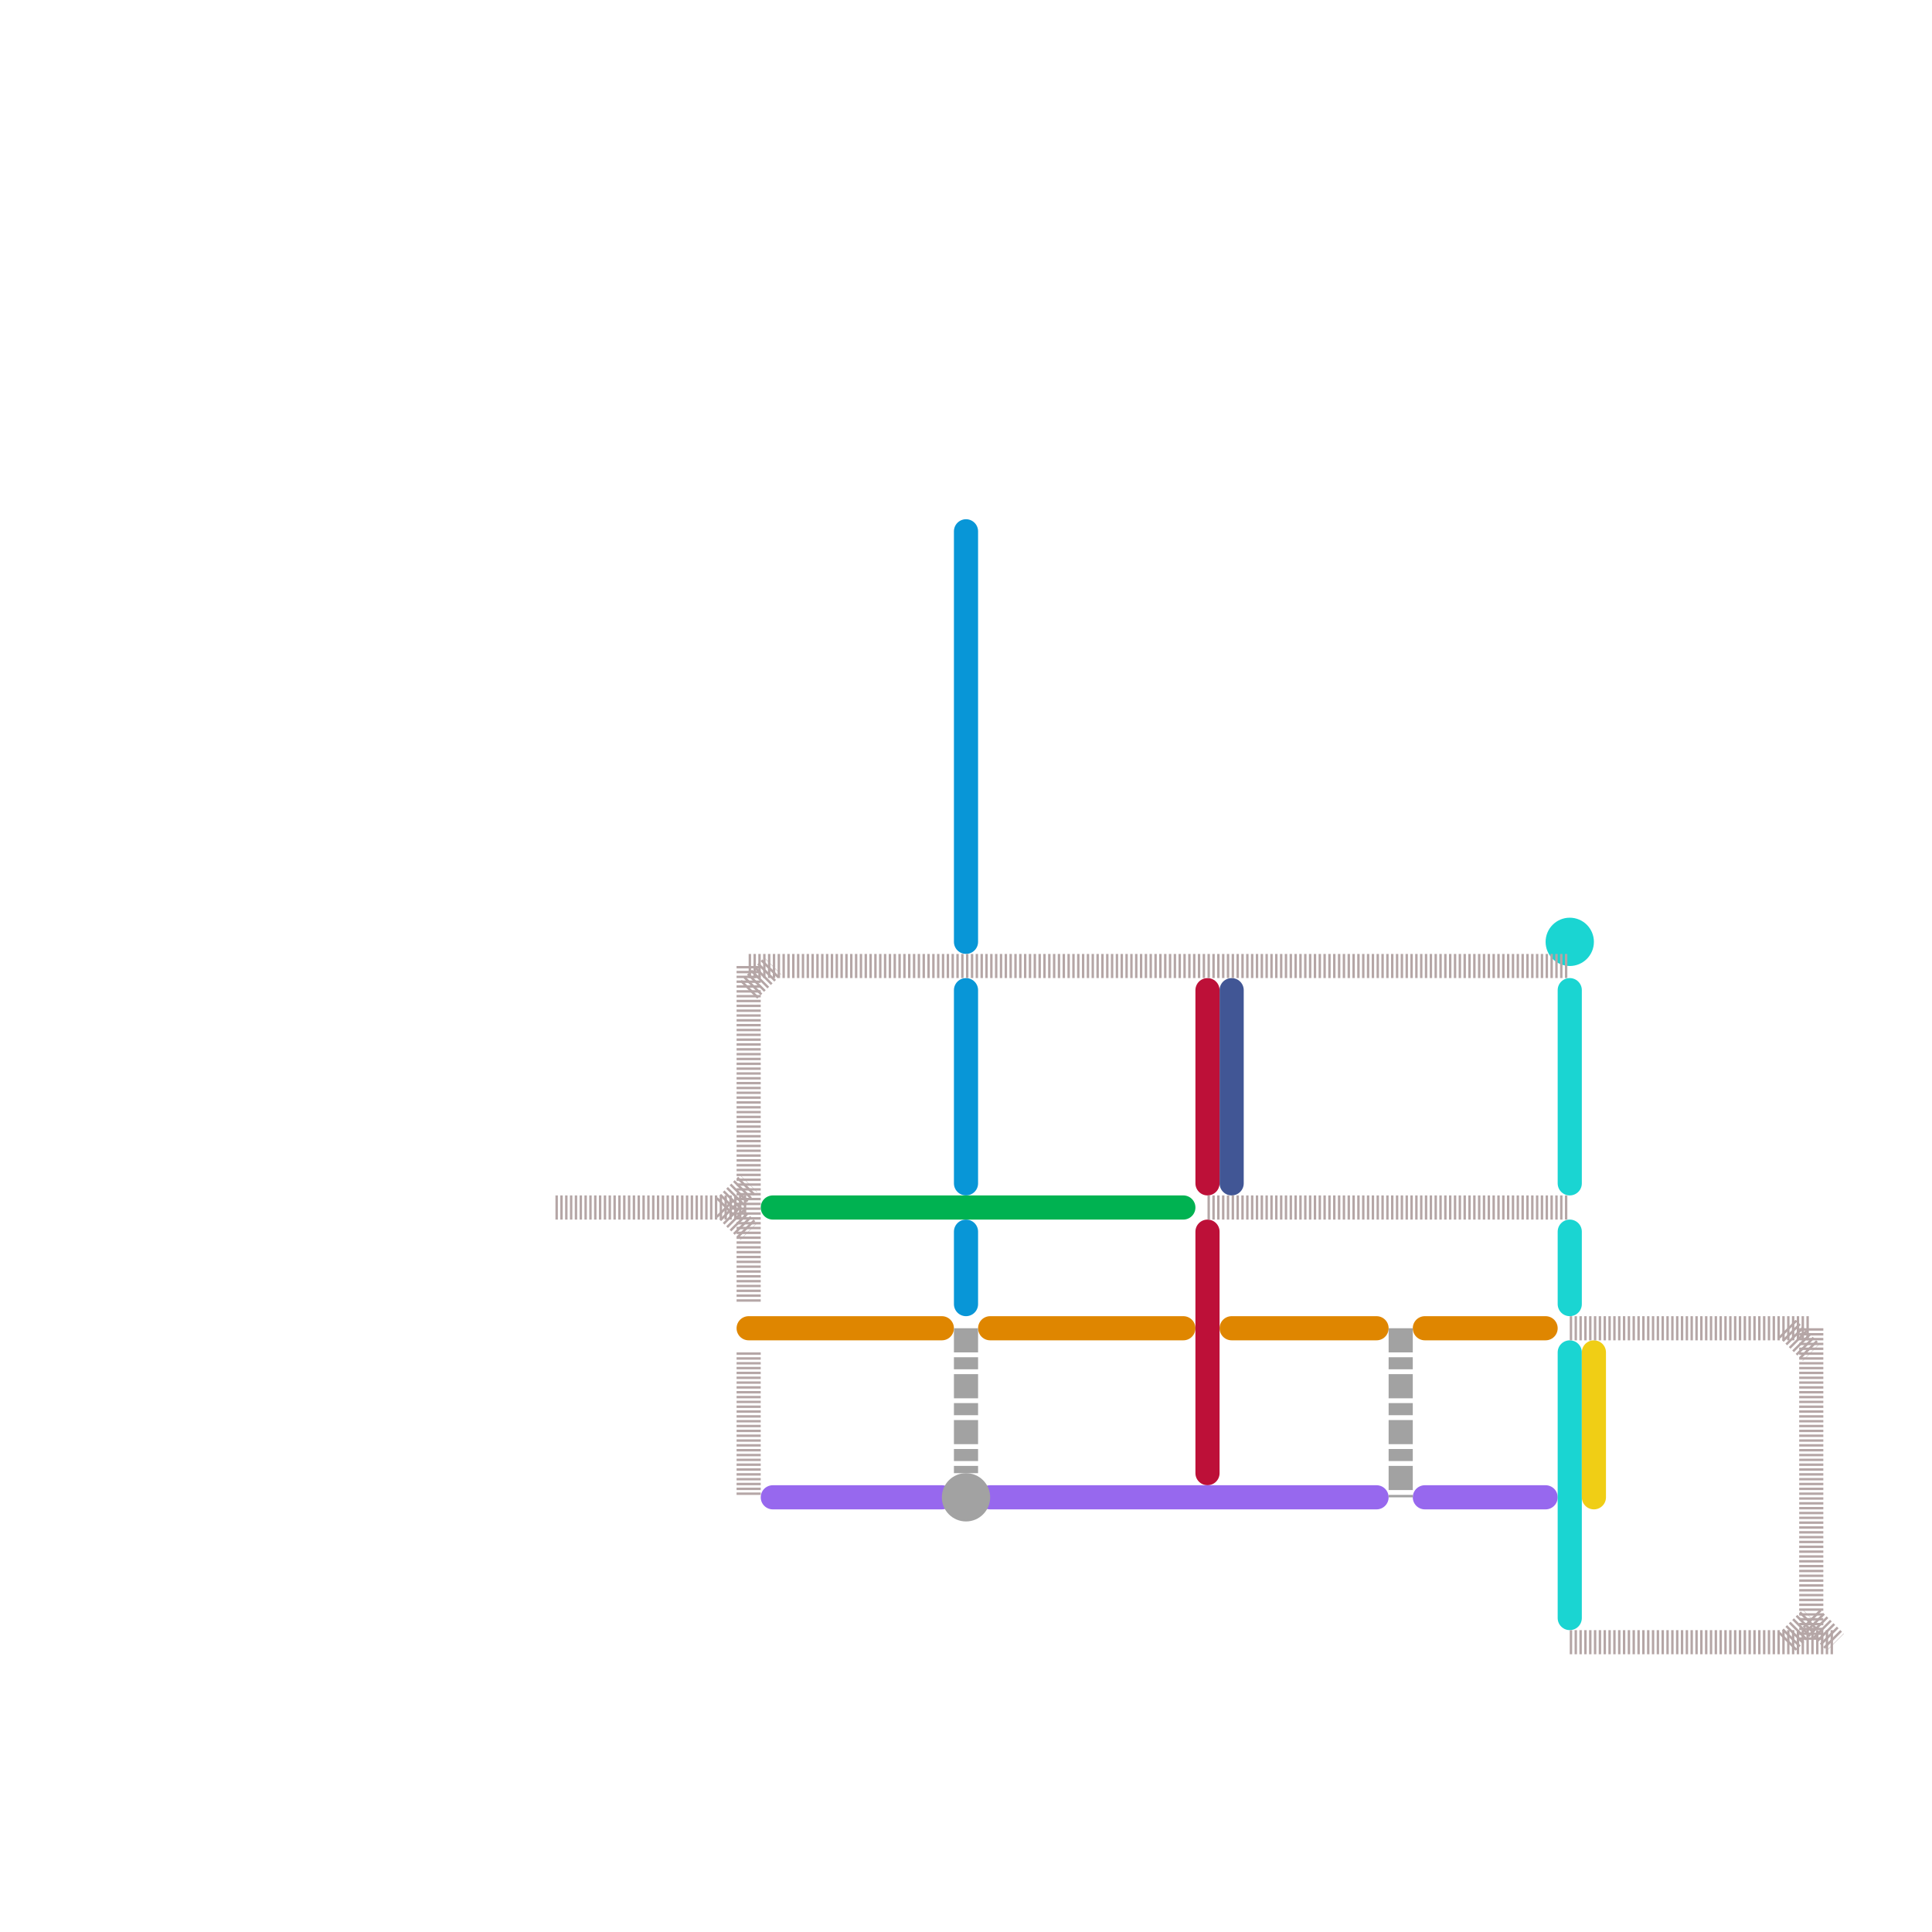 
<svg version="1.1" xmlns="http://www.w3.org/2000/svg" viewBox="0 0 80 80">
<style>text { font: 1px Helvetica; font-weight: 600; white-space: pre; dominant-baseline: central; } line { stroke-width: 1; fill: none; stroke-linecap: round; stroke-linejoin: round; } .c0 { stroke: #415695 } .c1 { stroke: #0896d7 } .c2 { stroke: #df8600 } .c3 { stroke: #00b251 } .c4 { stroke: #bd1038 } .c5 { stroke: #9768ee } .c6 { stroke: #a2a2a2 } .c7 { stroke: #1ad5d2 } .c8 { stroke: #f0ce15 } .c9 { stroke: #b5a6a6 } .w1 { stroke-width: 1; }.l7 { stroke-dasharray: 1 .2 .5 .2; stroke-linecap: butt; }.l5 { stroke-dasharray: .1 .1; stroke-linecap: butt; }</style><defs><g id="wm-xf"><circle r="1.2" fill="#000"/><circle r="0.9" fill="#fff"/><circle r="0.6" fill="#000"/><circle r="0.3" fill="#fff"/></g><g id="wm"><circle r="0.6" fill="#000"/><circle r="0.3" fill="#fff"/></g></defs><line class="c0 " x1="51" y1="41" x2="51" y2="49"/><line class="c1 " x1="40" y1="22" x2="40" y2="39"/><line class="c1 " x1="40" y1="41" x2="40" y2="49"/><line class="c1 " x1="40" y1="51" x2="40" y2="54"/><line class="c2 " x1="59" y1="55" x2="64" y2="55"/><line class="c2 " x1="51" y1="55" x2="57" y2="55"/><line class="c2 " x1="41" y1="55" x2="49" y2="55"/><line class="c2 " x1="31" y1="55" x2="39" y2="55"/><line class="c3 " x1="32" y1="50" x2="49" y2="50"/><line class="c4 " x1="50" y1="51" x2="50" y2="61"/><line class="c4 " x1="50" y1="41" x2="50" y2="49"/><line class="c5 " x1="32" y1="62" x2="39" y2="62"/><line class="c5 " x1="59" y1="62" x2="64" y2="62"/><line class="c5 " x1="41" y1="62" x2="57" y2="62"/><line class="c6 l7" x1="40" y1="55" x2="40" y2="61"/><line class="c6 l7" x1="58" y1="55" x2="58" y2="62"/><circle cx="40" cy="62" r="1" fill="#a2a2a2" /><line class="c7 " x1="65" y1="51" x2="65" y2="54"/><line class="c7 " x1="65" y1="56" x2="65" y2="67"/><line class="c7 " x1="65" y1="41" x2="65" y2="49"/><circle cx="65" cy="39" r="1" fill="#1ad5d2" /><line class="c8 " x1="66" y1="56" x2="66" y2="62"/><line class="c9 l5" x1="74" y1="68" x2="75" y2="67"/><line class="c9 l5" x1="31" y1="41" x2="32" y2="40"/><line class="c9 l5" x1="75" y1="55" x2="75" y2="68"/><line class="c9 l5" x1="65" y1="55" x2="75" y2="55"/><line class="c9 l5" x1="30" y1="50" x2="31" y2="49"/><line class="c9 l5" x1="31" y1="56" x2="31" y2="62"/><line class="c9 l5" x1="65" y1="68" x2="76" y2="68"/><line class="c9 l5" x1="74" y1="55" x2="75" y2="56"/><line class="c9 l5" x1="75" y1="67" x2="76" y2="68"/><line class="c9 l5" x1="50" y1="50" x2="65" y2="50"/><line class="c9 l5" x1="23" y1="50" x2="31" y2="50"/><line class="c9 l5" x1="31" y1="40" x2="31" y2="54"/><line class="c9 l5" x1="31" y1="40" x2="65" y2="40"/><line class="c9 l5" x1="30" y1="50" x2="31" y2="51"/>
</svg>

